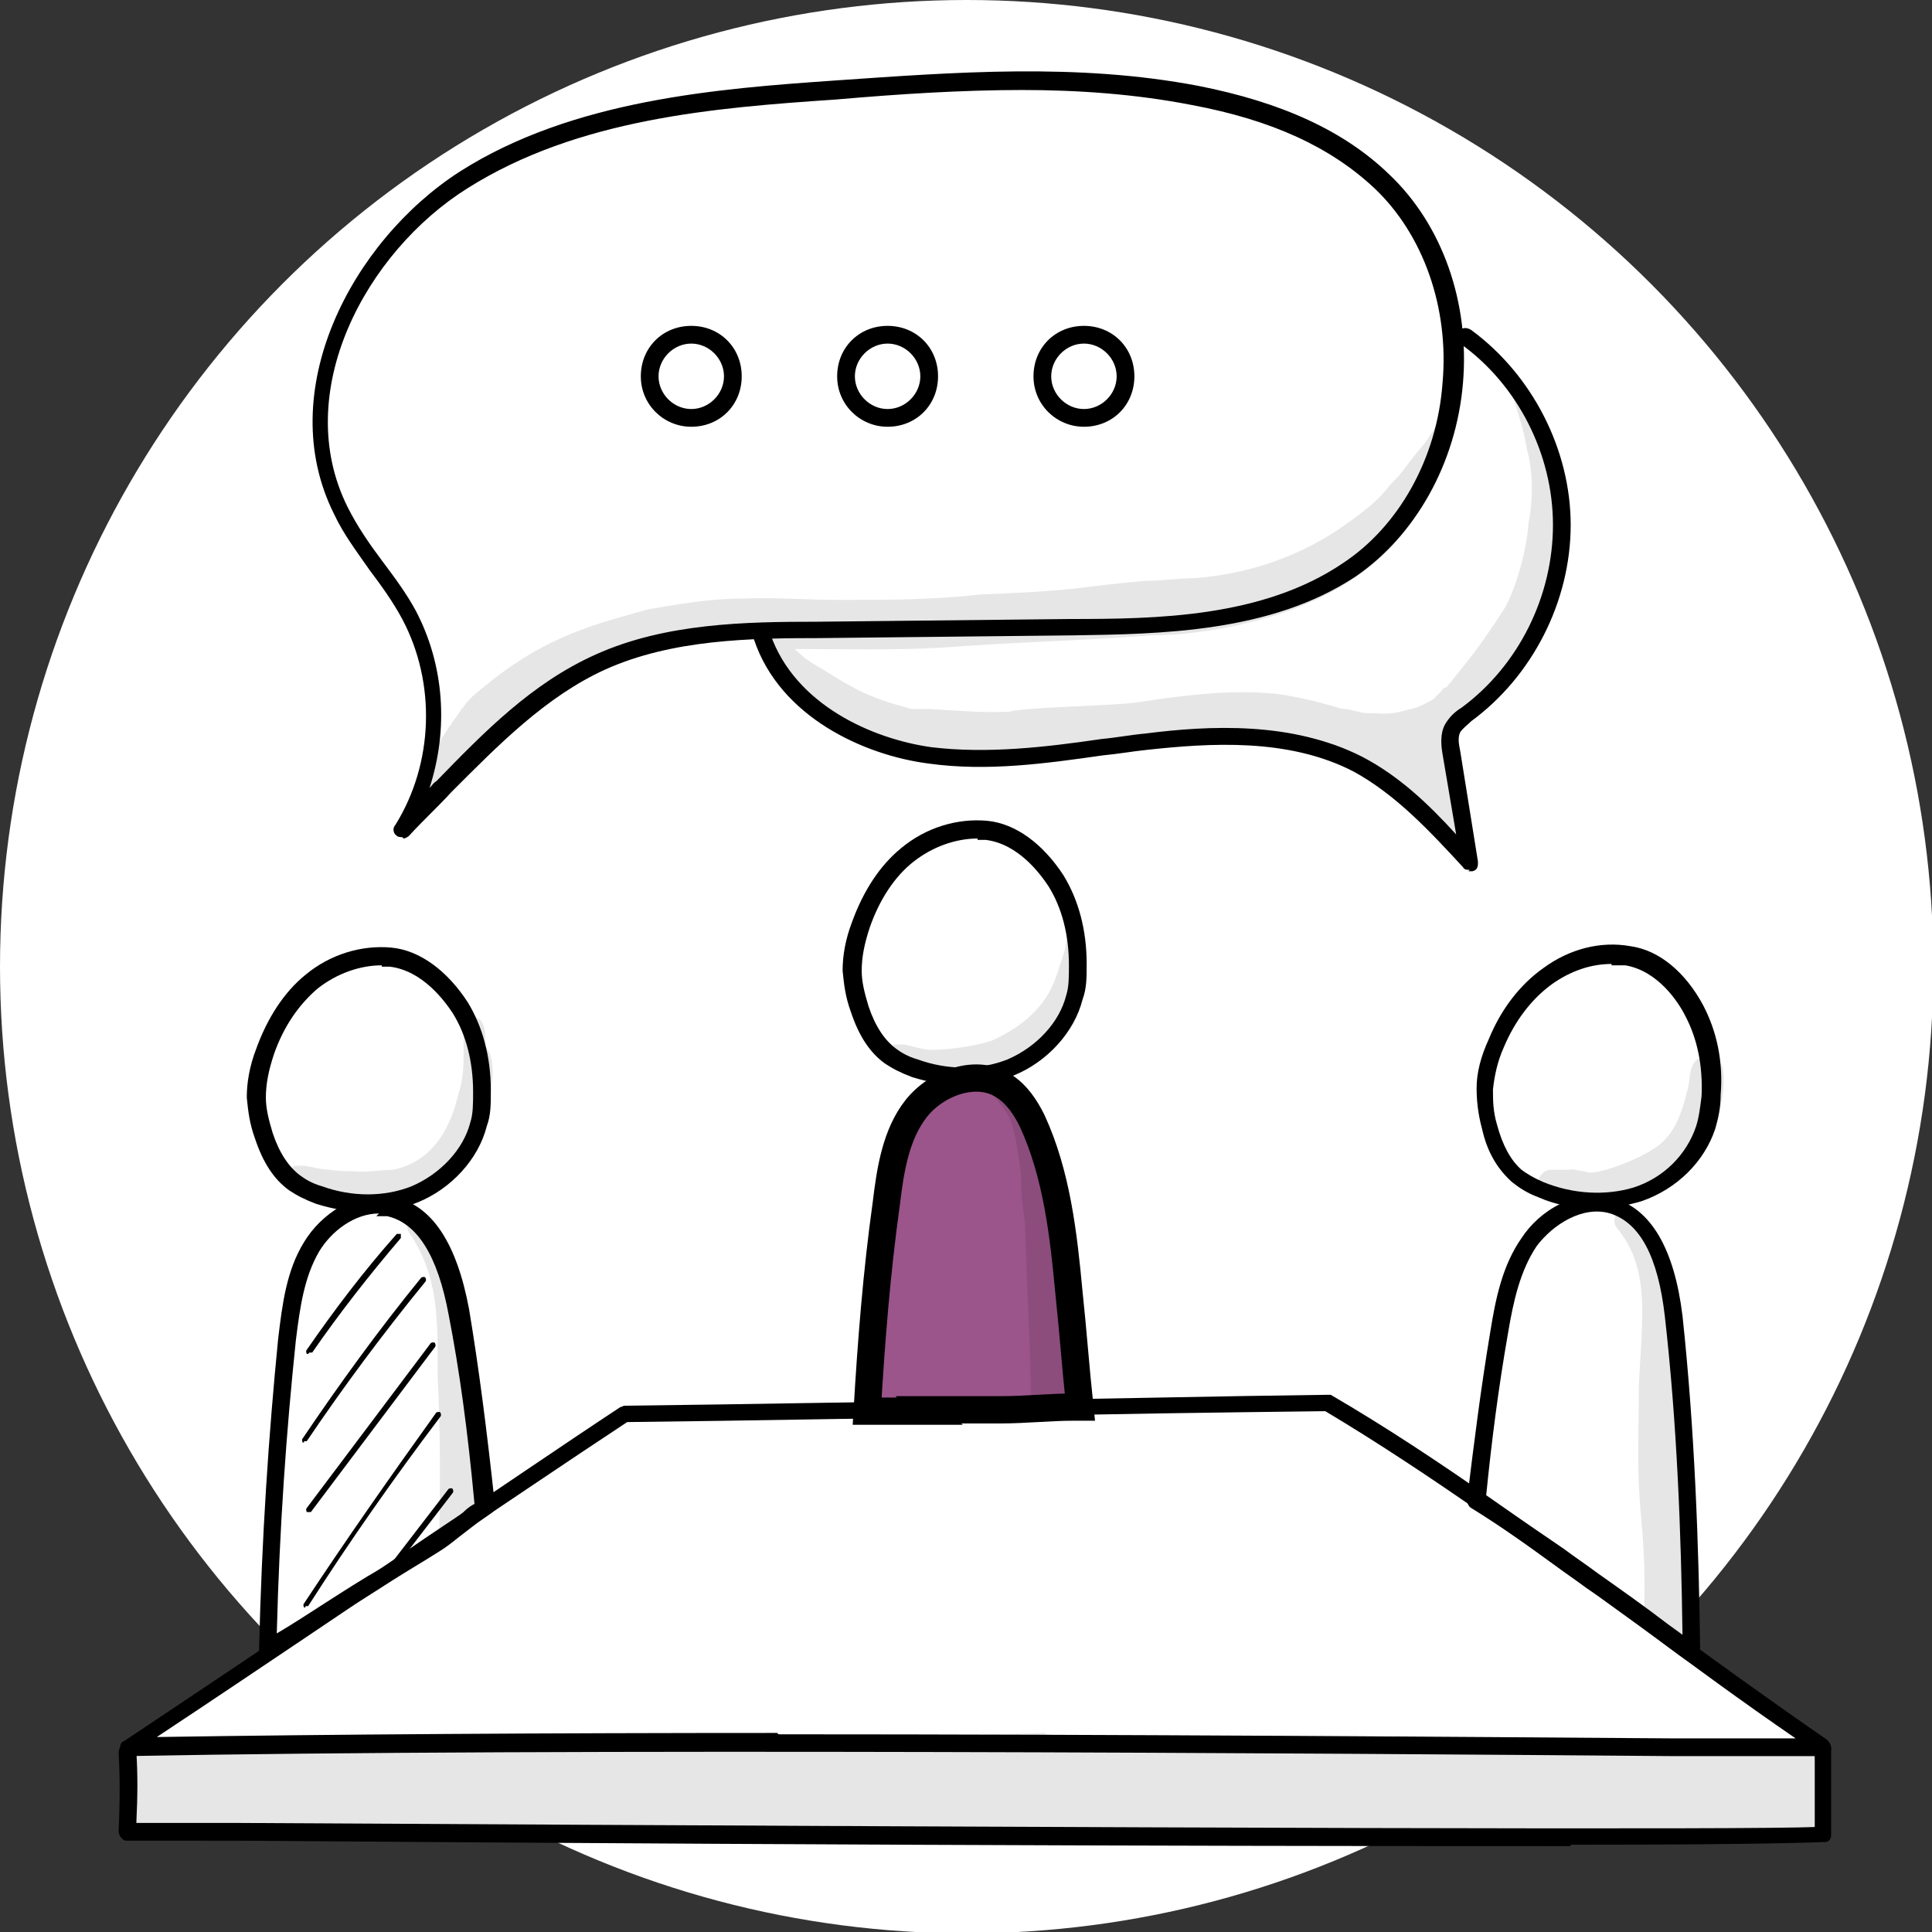 <?xml version="1.0" encoding="UTF-8"?> <svg xmlns="http://www.w3.org/2000/svg" id="Layer_1" version="1.1" viewBox="0 0 141.7 141.7"><rect x="0" y="0" width="141.7" height="141.7" fill="#333333" stroke="none"/><defs><style> .st0 { fill: #fff; } .st1 { opacity: .1; } .st2 { fill: #9b558b; stroke: #000; stroke-miterlimit: 10; stroke-width: 2px; } </style></defs><circle class="st0" cx="70.9" cy="70.9" r="70.9"></circle><g><g><path class="st0" d="M9.9,127.7c10.5-7.1,21.1-14.2,31.6-21.3,1.5-1,2.9-2,4.6-2.5,1.4-.4,2.9-.4,4.4-.4,15.6,0,31.3,0,46.9,0l35.7,24.5.2,6.6-123.6-.5v-6.3Z"></path><path class="st0" d="M124,120.4s-15.7-10.9-15.7-11.2c.4-4.4.9-8.8,2-13,.6-2.4,1.5-4.9,3.4-6.6,1.9-1.6,5-2.1,6.8-.3,1.1,1.1,1.4,2.7,1.7,4.2,1.5,8.9,2.1,18,1.9,26.9Z"></path><path class="st0" d="M109.4,83.2c-.9-3.3,0-6.9,2.2-9.5,1.5-1.8,3.7-3,6-3.2,2.3-.2,4.8.7,6.3,2.5,1.4,1.7,1.8,4.1,1.7,6.3-.1,2.9-1.2,5.9-3.5,7.5-1.2.8-2.8,1.2-4.2,1.3-1.2,0-2.5,0-3.7-.5-2.1-.8-4.2-2.4-4.7-4.4Z"></path><path class="st0" d="M62.6,74.1c-.9-3.4,0-7.3,2.2-10,1.5-1.9,3.7-3.2,6-3.4,2.3-.2,4.8.8,6.3,2.7,1.4,1.8,1.8,4.3,1.7,6.6-.1,3-1.2,6.2-3.5,7.9-1.2.9-2.8,1.3-4.2,1.4-1.2,0-2.5,0-3.7-.5-2.1-.8-4.2-2.5-4.7-4.6Z"></path><path class="st0" d="M19.3,83.5c-.8-3.3,0-7,2.1-9.6,1.5-1.8,3.6-3.1,5.9-3.3,2.3-.2,4.7.7,6.1,2.6,1.4,1.8,1.8,4.1,1.7,6.4-.1,2.9-1.1,6-3.4,7.6-1.2.9-2.7,1.2-4.1,1.3-1.2,0-2.4,0-3.6-.5-2.1-.8-4.1-2.4-4.6-4.5Z"></path><path class="st0" d="M19.8,121.1c.2-7,.5-13.9.9-20.9.1-2.4.3-4.8,1.2-7s2.7-4.1,5.1-4.5c.6-.1,1.3-.1,1.9,0,1.9.6,2.9,2.6,3.5,4.5,1.9,5.5,2.9,11.4,2.9,17.2-2,1.5-4.1,3-6.2,4.5-3,2.2-6.1,4.3-9.4,6.1Z"></path><g class="st1"><path d="M134.1,128.8c-.2-.3-.5-.6-.8-.8-.7,0-1.3,0-2,0-1,0-2.1,0-3.1-.4,0,0-.1,0-.2,0-8.4,0-16.8-.2-25.2-.3,0,0,0,0-.1,0-1.1.1-2.1,0-3.2,0-1.1,0-2.1,0-3.2,0-2.1,0-4.2,0-6.4,0-4.3,0-8.5,0-12.8,0-.2,0-.4-.1-.5-.2-6.6.2-13.2.4-19.8.1-2.3,0-4.5,0-6.8,0-6.4,0-12.7.1-19.1.2-3.6,0-7.1,0-10.7,0-1.8,0-3.6.1-5.3.2-1.8,0-3.5,0-5.3.2-.2,0-.4,0-.6-.2.1,1.3.2,2.7.3,4,0,.9.2,1.8.2,2.7,0,0,0,0,0,0,2.9.7,5.9.9,8.8.7,2.7-.1,5.3-.4,8-.4,2.7,0,5.4,0,8,0,2.7,0,5.4,0,8.2,0,.7,0,1.4,0,2.1,0,5.2-.4,10.4-.8,15.6-.7,2.9,0,5.8.3,8.7.4,3.8.2,7.5.1,11.3.2,6.1.1,12.3.5,18.4.3,4.8,0,9.5-.1,14.3-.1,6.5-.2,12.9-.3,19.4,0,.5,0,1-.1,1.4-.4,0-.6-.2-1.2-.2-1.9,0-.8,0-1.7,0-2.5,0-.5,0-.9.2-1.4Z"></path></g><g><path d="M22.6,99.3s0,0-.1,0c0,0-.1-.2,0-.3,2-2.9,4.2-5.8,6.6-8.5,0,0,.2,0,.3,0,0,0,0,.2,0,.3-2.3,2.7-4.5,5.5-6.5,8.4,0,0-.1,0-.2,0Z"></path><path d="M22.3,105.8s0,0-.1,0c0,0-.1-.2,0-.3,2.7-4,5.6-8,8.7-11.8,0,0,.2-.1.3,0,0,0,.1.2,0,.3-3.1,3.8-6,7.7-8.7,11.7,0,0-.1,0-.2,0Z"></path><path d="M22.6,110.9s0,0-.1,0c0,0-.1-.2,0-.3l9.1-12.1c0,0,.2-.1.3,0,0,0,.1.2,0,.3l-9.1,12.1c0,0-.1,0-.2,0Z"></path><path d="M22.4,117.9s0,0-.1,0c0,0-.1-.2,0-.3,3.1-4.7,6.4-9.4,9.7-14,0,0,.2-.1.3,0,0,0,.1.2,0,.3-3.4,4.5-6.7,9.2-9.7,13.9,0,0-.1,0-.2,0Z"></path><path d="M29,114.7s0,0-.1,0c0,0-.1-.2,0-.3l4-5.2c0,0,.2-.1.3,0,0,0,.1.2,0,.3l-4,5.2c0,0-.1,0-.2,0Z"></path><g class="st1"><path d="M35.6,76.6c0-.1,0-.2,0-.2,0-.5,0-1.1-.3-1.5-.2-.3-.7-.4-1-.2-.4.2-.4.7-.3,1.2,0,.5,0,1,0,1.5,0,.6,0,1.8-.4,2.9-.8,3.5-2.7,5.1-4.8,5.5-1,0-1.5.2-3,.1-.2,0-1.2,0-1.5-.1-.7,0-1.3-.2-2-.3-.2,0-.5,0-.7,0-.7.4-.5,1.4.2,1.6.2,0,.5.1.7.2,0,.1.2.2.3.2.8.3,1.6.5,2.5.6.5,0,1,0,1.5,0,.5,0,1,0,1.4,0,0,0,0,0,0,0,2.2,0,4.2-1.2,5.6-2.8,1.5-1.6,2.2-4.8,2.3-6.1.1-.8,0-2.1-.6-2.5Z"></path></g><g class="st1"><path d="M32.1,100.9c.2,4.1.2,8.1.1,12.2.4-.3.7-.5,1.1-.8.7-.5,1.4-1.1,2.1-1.6-.2-1.6-.4-3.2-.5-4.9-.4-2.6-.9-8.7-1.8-12.8-.2-.5-.3-1.3-.7-1.7-.1-.3-.3-.5-.4-.8-.3-.5-.5-1.2-1.1-1.3-.7-.2-1.3.6-.9,1.2,2.2,3.2,2.1,6.4,2.1,10.5Z"></path></g><path d="M27,88.9c-1.3,0-2.5-.2-3.8-.6-.8-.3-1.4-.6-2-1-1.1-.8-1.9-2-2.5-3.8-.4-1.1-.5-2-.6-3,0-1.1.2-2.3.7-3.6.8-2.2,2-4.1,3.6-5.4,1.8-1.5,4.1-2.2,6.3-2h0c2.1.2,4.1,1.7,5.6,4,1.1,1.8,1.7,4,1.7,6.5,0,1,0,1.8-.3,2.6-.6,2.4-2.6,4.6-5.1,5.6-1.2.5-2.5.7-3.8.7ZM28,70.8c-1.6,0-3.3.6-4.7,1.7-1.4,1.2-2.5,2.8-3.2,4.8-.4,1.2-.6,2.2-.6,3.2,0,.8.2,1.6.5,2.6.5,1.5,1.2,2.5,2,3.1.4.3.9.6,1.6.8,2.2.8,4.6.8,6.6,0,2.1-.9,3.8-2.7,4.3-4.7.2-.6.2-1.4.2-2.2,0-2.2-.5-4.2-1.5-5.8-.6-.9-2.2-3.1-4.6-3.4h0c-.2,0-.4,0-.6,0Z"></path><path d="M19.6,121.6c-.1,0-.2,0-.3,0-.2-.1-.3-.3-.3-.6.2-8.3.7-15.7,1.4-22.8.3-2.5.6-5,1.9-7.1,1.2-2,3.8-3.9,6.6-3.3,2.8.6,4.6,3.4,5.5,8.2.7,4.2,1.3,8.8,1.9,14.4,0,.2,0,.4-.3.6-.3.2-.7.5-1,.7-.4.3-.9.7-1.3,1-.5.4-1,.8-1.5,1.1-1.1.7-2.3,1.4-3.4,2.1-1.4.9-2.8,1.8-4.2,2.6-1.4.9-2.8,1.8-4.3,2.7,0,0,0,0-.1,0h-.2c0,.2-.2.2-.3.2ZM27.8,89c-1.8,0-3.5,1.3-4.4,2.8-1.1,1.9-1.4,4.1-1.7,6.5-.7,6.7-1.2,13.7-1.4,21.5,1.2-.7,2.4-1.5,3.5-2.2,1.4-.9,2.8-1.8,4.2-2.6,1.1-.7,2.2-1.4,3.3-2.1.5-.4,1-.7,1.5-1.1.4-.3.9-.6,1.3-1,.2-.2.5-.4.7-.5-.5-5.4-1.1-9.8-1.9-13.9-.8-4.3-2.3-6.7-4.5-7.2-.3,0-.5,0-.8,0Z"></path></g><g><g class="st1"><path d="M124.9,77.5c-.8.2-.9,1-1,1.6.1-.6,0,.3-.1.7-.5,2.1-1,3.1-1.8,3.9-1.1,1.1-4.1,2.2-5.2,2.3,0,0,0,0,0,0-.2,0-.4,0-.6-.1-.4,0-.8-.2-1.2-.1-.1,0-.2,0-.3,0-.4,0-.8,0-1.1,0-1.3.4-1,2.4.3,2.4,1.4.1.2.1,1.8.2.4,0,.7,0,1.1,0,1.5,0,3.1-.3,5.1-1.2,2.7-1.4,4.2-4.4,4.5-7.3,0-1.1.3-2.3-1.3-2.3Z"></path></g><g class="st1"><path d="M120.2,101.9c0,2.3-.1,4.7,0,7,.1,2.5.5,4.4.4,8.8,0,.3,0,.6,0,.8.4.3.9.6,1.3.9.6.4,1.1.8,1.7,1.3,0-.5,0-1,0-1.5-.1-1.1-.1-1.1-.2-1.5,0-2,.3-8.2,0-11.6,0-2.1-.2-4.8-.4-6.1-.1-2.4-.2-4.7-.8-7-.4-1.5-1-3.3-2.3-4.4-1-.5-2,.8-1.2,1.6,2.4,3,1.7,6.7,1.5,11.5Z"></path></g><path d="M117.2,88.7c-1.5,0-3-.3-4.4-.9-.8-.3-1.4-.7-1.9-1.1-1-.9-1.8-2.1-2.2-3.9-.3-1.1-.4-2.1-.4-3,0-1.1.3-2.3.9-3.6.9-2.2,2.3-4,4-5.2,1.9-1.4,4.2-2,6.4-1.6h0c2.1.3,4,1.9,5.3,4.3,1,1.9,1.5,4.1,1.3,6.6,0,1-.2,1.8-.4,2.5-.8,2.4-2.8,4.4-5.4,5.3-1,.3-2.1.5-3.1.5ZM118.2,70.7c-1.5,0-3,.5-4.4,1.5-1.5,1.1-2.7,2.7-3.5,4.6-.5,1.1-.7,2.2-.8,3.1,0,.8,0,1.6.3,2.6.4,1.5,1,2.6,1.8,3.3.4.3.9.6,1.6.9,2.2.9,4.6,1,6.6.4,2.2-.7,3.9-2.4,4.6-4.5.2-.6.3-1.4.4-2.2.1-2.2-.3-4.2-1.2-5.9-.5-1-2-3.3-4.4-3.7-.3,0-.7,0-1,0Z"></path><path d="M124,121.8c-.1,0-.3,0-.4-.1-.7-.5-1.4-1-2.1-1.6-1.7-1.2-3.4-2.5-5.1-3.6h0c-.8-.6-1.7-1.2-2.5-1.8-1.9-1.4-3.9-2.8-6-4.1-.2-.1-.3-.4-.3-.6.5-4.1,1-8.1,1.7-12.3.4-2.5.9-4.9,2.3-6.9,1.3-2,4-3.7,6.8-2.9,2.7.8,4.4,3.7,5,8.6.9,8.4,1.2,16.9,1.3,24.8,0,.2-.1.5-.3.6,0,0-.2,0-.3,0ZM109,109.7c1.9,1.3,3.8,2.6,5.7,3.9.8.6,1.7,1.2,2.5,1.8h0c1.7,1.2,3.4,2.4,5.1,3.7.4.3.7.5,1.1.8-.1-7.5-.4-15.5-1.3-23.4-.5-4.3-1.8-6.8-4-7.5-2-.6-4.2.8-5.4,2.4-1.2,1.8-1.7,4-2.1,6.4-.7,4-1.2,7.9-1.6,11.9Z"></path></g><g><path class="st2" d="M68.1,103.4c1.8,0,3.5,0,5.3,0,1.8,0,3.6-.2,5.4-.2.1,0,.3,0,.4,0-.3-2.8-.5-5.6-.8-8.4-.4-4.3-.9-8.7-2.7-12.6-.5-1-1.1-1.9-2-2.5-2-1.4-5-.3-6.5,1.6s-1.9,4.5-2.2,7c-.7,5-1.1,10.1-1.4,15.2,1.5,0,3,0,4.6,0Z"></path><g class="st1"><path d="M79.3,68.6c-.4-.4-1.1,0-1.1.4,0,.6-.5,1.9-.8,2.8-.7,1.9-2.2,3.4-4.6,4.5-.8.3-2.8.7-4.6.7-.4,0-1-.2-1.9-.4-.2,0-.5,0-.7,0-.7.4-.5,1.5.2,1.6,3.1,1,6.6.4,9.4-1.1,1.1-.8,2.2-1.7,2.8-3,0,0,0,.2,0,.2.4-.7.8-1.4,1-2.2.3-.7.4-2,.4-2.3,0-.4.2-.9,0-1.3Z"></path></g><g class="st1"><path d="M74.5,83.6c.2,1.1.2,1.2.4,2.7,0,.3,0,.7,0,1,0,0,0-.1,0-.2,0,1.1.3,2.2.3,3.3.1,3.6.3,7.3.4,10.9,0,.6,0,1.2,0,1.8,1.1,0,2.2,0,3.3-.1,0,0,0,0,.1,0,0-2.9-.2-5.9-.4-8.8-.3-4.2-.5-6.6-1-8.4-.2-1.8-.6-2.7-.9-3.3-.4-1.1-1.1-2-1.9-2.8-.4-.4-.7-1-1.3-1-.8,0-1.2,1-.7,1.6,1.4,1.6,1.4,2,1.7,3.3Z"></path></g><path d="M70.7,79.6c-1.3,0-2.5-.2-3.8-.6-.8-.3-1.4-.6-2-1-1.1-.8-1.9-2-2.5-3.8-.4-1.1-.5-2-.6-3,0-1.1.2-2.3.7-3.6.8-2.2,2-4.1,3.6-5.4,1.8-1.5,4.1-2.2,6.3-2h0c2.1.2,4.1,1.7,5.6,4,1.1,1.8,1.7,4,1.7,6.5,0,1,0,1.8-.3,2.6-.6,2.4-2.6,4.6-5.1,5.6-1.2.5-2.5.7-3.8.7ZM71.7,61.5c-1.6,0-3.3.6-4.7,1.7-1.4,1.1-2.5,2.8-3.2,4.8-.4,1.2-.6,2.2-.6,3.2,0,.8.2,1.6.5,2.6.5,1.5,1.2,2.5,2,3.1.4.3.9.6,1.6.8,2.2.8,4.6.8,6.6,0,2.1-.9,3.8-2.7,4.3-4.7.2-.6.2-1.4.2-2.2,0-2.2-.5-4.2-1.5-5.8-.6-.9-2.2-3.1-4.6-3.4h0c-.2,0-.4,0-.6,0Z"></path><path d="M69.5,104c-.4,0-.9,0-1.4,0-.6,0-1.3,0-1.9,0-.9,0-1.7,0-2.6,0-.2,0-.3,0-.5-.2-.1-.1-.2-.3-.2-.5.3-5.1.6-9.8,1.1-14.4.3-2.5.6-5,1.9-7.1,1.2-2,3.8-3.9,6.6-3.3,2.8.6,4.6,3.4,5.5,8.2.8,4.7,1.5,9.9,2.1,16.2,0,.2,0,.4-.2.5-.1.1-.3.2-.5.2h-.5c-1.3,0-2.6.1-4,.2h-1.5c-1.2.1-2.6.1-4,.1ZM64.3,102.7c.6,0,1.3,0,1.9,0,.7,0,1.3,0,2,0h0c1.9,0,3.7,0,5.3,0h1.5c1.3-.1,2.6-.2,3.8-.2-.6-6-1.2-10.9-2-15.4-.8-4.3-2.3-6.7-4.5-7.2-2.1-.5-4.2,1-5.2,2.7-1.1,1.9-1.4,4.1-1.7,6.5-.5,4.3-.8,8.8-1.1,13.6Z"></path></g><path d="M9.4,128.9c-.3,0-.5-.2-.6-.5,0-.3,0-.6.3-.7,8.4-5.6,15.7-10.5,22.1-14.9,5.1-3.4,9.9-6.7,14.3-9.6.1,0,.2-.1.3-.1,9.1-.1,18.4-.3,27.4-.4,7.9-.1,16-.3,24.1-.4.1,0,.2,0,.3,0,7.9,4.6,15.7,10.4,23.4,16,4.5,3.3,8.8,6.4,13,9.3.2.2.3.5.3.7,0,.3-.3.5-.6.5-1.5,0-5.5,0-11,0-24.5-.2-81.9-.6-113.4,0h0ZM57.1,127.2c25.3,0,51.2.2,65.7.3,3.8,0,6.9,0,8.9,0-3.8-2.6-7.6-5.4-11.4-8.2-7.6-5.5-15.4-11.2-23.1-15.8-8,.1-16.1.2-23.9.4-9,.1-18.2.3-27.3.4-4.4,2.9-9.1,6.1-14.2,9.5-6,4-12.6,8.5-20.3,13.6,12.6-.2,28.9-.3,45.5-.3Z"></path><path d="M115.2,135.4c-16.1,0-45.3,0-98-.4-4.6,0-7.5,0-7.8,0s-.3,0-.5-.2c-.1-.1-.2-.3-.2-.5.1-2.2.1-4.1,0-5.7,0-.4.2-.7.6-.7.3,0,.7.2.7.6.1,1.5.1,3.2,0,5.2,1.2,0,3.6,0,7.2,0,72.1.4,111.1.5,115.9.3,0-1.1,0-2.4,0-3.6,0-.8,0-1.5,0-2.2,0-.4.3-.6.6-.6h0c.4,0,.6.3.6.6,0,.6,0,1.4,0,2.1,0,1.5,0,3,0,4.3,0,.3-.2.5-.4.5-.3,0-3.8.2-18.7.2Z"></path></g><g><path class="st0" d="M30.1,60.1c2.4-4,2.7-9.3.8-13.5-1.3-2.8-3.4-5.2-5-7.7-1.7-2.6-3-5.7-2.3-8.9.4-2.3,1-4.6,2-6.7,2.5-5.6,7.5-9.8,13.1-12.3,5.6-2.5,11.7-3.5,17.9-4.1,5.8-.4,11.6-.7,17.4-.8,7,0,14.2.2,20.7,3,3.2,1.3,6.1,3.4,8.3,6,2.2,2.7,3.7,6,3.9,9.4,1.3.6,2.5,1.6,3.4,2.8,3.1,3.7,4.7,8.7,4,13.5-.6,4.8-3.3,9.3-7.3,12-.3.2-.6.4-.7.7-.1.3,0,.6,0,.9.4,2.7.8,5.3,1,8.1-1.5-1-2.8-2.3-4.2-3.5-3.9-3.2-8.9-4.9-14.1-4.9-4.1,0-8.1.8-12.2,1.2-4.1.4-8.3.4-12.1-.8s-7.5-4-9-7.8c-4.9-.8-10,.9-14.2,3.5-4.2,2.6-7.7,6.3-11.3,10Z"></path><g class="st1"><path d="M114.6,36.9c-.2-2.2-.8-4.4-1.5-6.5-.6-.6-1.1-1.3-1.5-2-.2-.4-.4-.8-.6-1.2-.8.4-.1,1.4,0,2,.4,1.3.8,2.5,1,3.8.5,1.8.4,4,.1,5.4-.1,1.8-.9,4.8-1.8,6.3-1.7,2.6-2.4,3.5-4.2,5.7-.1,0-.3.1-.4.3-.2.2-.4.4-.6.6-.6.3-.8.5-1.6.7-1.2.3-1.4.4-2.9.3-.1,0-.3,0-.4,0-.5,0-1.1-.3-1.6-.3-.2,0-.5-.1-.8-.2-1.4-.4-2.7-.7-4.1-.9-4.6-.5-9.6.6-11.1.7-2.6.2-7.5.3-8.6.6-2,.1-3.9-.1-5.9-.2-.3,0-.7,0-1,0-.2,0-.4,0-.6-.1-2.6-.7-3.8-1.3-6.3-2.9-.9-.5-1.3-.8-1.9-1.4,3.6,0,7.2.1,10.8-.1,5.1-.4,10.2-.5,15.3-.9,4.2,0,8.9-1.2,11.4-2.3,3.4-1.4,7.3-4,9.3-9,.5-1.3.8-2.6,1.2-4,.1-.4.2-.8.2-1.2,0,.6.1-.3-.1-.6,0,0,0-.1-.1-.2-.1.3-.2.5-.4.8-.5,1.1-1.1,2.1-1.9,3-.7.8-1.2,1.7-2,2.4,0,0,0,0,0,0-.9,1.2-1.8,1.9-3.5,3.1-.6.4-4.5,3.3-10.8,3.8-1.2,0-2.4.2-3.6.2-.3,0-3.2.3-4.7.5-2.5.3-5,.4-7.5.5-3.5.4-6.9.4-10.4.4-2.3,0-4.6-.2-7-.1-2.4,0-4.7.4-7,.8-2.4.7-4.3,1.1-7.2,2.5-1.4.7-2.8,1.6-4.1,2.6-.8.7-1.8,1.3-2.3,2.2,0-.1,0-.2-.1.1-.6.9-.5.6-.8,1.2,0,0,0,0,0-.1-.6,1-1.3,2-2.1,2.9,0,.4-.2.7-.2,1.1,0,.2,0,.4-.1.6.3.6,1,.9,1.6.8.8-1,1.6-2,2.6-2.9,1.3-1.3,2.7-2.5,4.1-3.7,1.5-1.2,3-2.3,4.8-3.1,1.8-.8,3.6-1.4,5.5-1.8,1-.2,1.9-.3,2.9-.4,1,0,2,0,3-.2.9,0,1.1.9.8,1.5.6.8.4.6,1.6,1.9,2.1,2.1,5.3,3.7,7,4.3,2.3.8,4.8.9,7.2,1.1,4.4,0,3-.3,6.2-.5,2.3-.3,4.6-.4,6.8-.8,2.9-.2,5.8-.4,8.6-.3,1.8.2,1.7,0,4.3.8,0,0,0,0,0,0,.4.2.2,0,0,0,.9.6.4.2,1.5.8.8.4,1.2.6,1.6.8,0,0,0,.1,0,.2,1.3.8,2.4,1.8,3.4,2.9.7.7,1.3,1.4,2,2.1,0,0,0,0,0,0,.9.1,1.6-.9,1.1-1.6,0,0,0-.2-.1-.2-.2-1.5-.5-1.4-.9-3.1-.2-.7,0-1.7.2-2.4,0,0,0-.2,0-.2,0,0,0-.1.1-.2.4-.7,0-.2.8-1,.2-.2.3-.5.4-.8.8-.8,1.7-1.6,2.5-2.4,1.3-1.6,2.3-3.4,3-5.3,0,0,0,0,0-.1,0,.2.7-1.5.7-1.9.4-1.6.6-3.3.5-4.9Z"></path></g><path d="M29.5,61.4c-.1,0-.3,0-.4-.1-.3-.2-.3-.6-.1-.8,2.8-4.5,3-10.4.5-15.1-.7-1.3-1.5-2.4-2.4-3.6-.9-1.3-1.9-2.6-2.6-4.1-4.5-9,1.3-20,9.2-25.1,8.3-5.3,19-6.1,27.6-6.7,8.7-.6,17.7-1.3,26.6.4,6.1,1.2,10.7,3.3,14,6.5,3.9,3.7,5.9,9.4,5.4,15.3-.5,5.9-3.5,11.2-7.9,14.2-6.2,4.1-14.3,4.2-20.7,4.3l-18.6.2c-5.1,0-10.8.1-15.7,2.3-4.4,2-7.9,5.6-11.3,9-1,1.1-2.1,2.1-3.1,3.2-.1.1-.3.2-.4.2ZM75.1,6.6c-4.6,0-9.2.3-13.8.7-8.9.6-18.9,1.4-27,6.5-7.5,4.7-13,15-8.8,23.4.7,1.4,1.6,2.7,2.5,3.9.9,1.2,1.8,2.4,2.5,3.7,2.1,4,2.4,8.7,1,13,.2-.2.3-.4.5-.5,3.5-3.6,7-7.2,11.7-9.3,5.1-2.3,11-2.4,16.2-2.4l18.6-.2c6.3,0,14.1-.1,20-4.1,4.1-2.7,6.9-7.7,7.3-13.2.5-5.5-1.4-10.9-5-14.3-3.2-3-7.5-5-13.4-6.1-4.1-.8-8.3-1.1-12.5-1.1Z"></path><path d="M107.8,63.8c-.2,0-.4,0-.5-.2-2.4-2.6-4.9-5.3-8-7-4.8-2.5-10.6-2.1-15.2-1.6-1,.1-2.1.3-3.2.4-4.2.6-8.5,1.2-12.8.6-4.7-.6-10.9-3.4-12.8-9.1-.1-.3,0-.7.4-.8.3-.1.7,0,.8.4,1.8,5.2,7.5,7.7,11.8,8.3,4.1.5,8.4,0,12.5-.6,1.1-.1,2.1-.3,3.2-.4,4.7-.6,10.8-.9,15.9,1.7,2.7,1.4,4.9,3.5,6.9,5.7l-1-5.9c-.1-.6-.2-1.5.2-2.2.3-.5.7-.9,1.2-1.2h0c4.2-3.1,6.7-8.2,6.7-13.4,0-5.2-2.6-10.3-6.8-13.3-.3-.2-.3-.6-.1-.9.2-.3.6-.3.9-.1,4.5,3.3,7.3,8.8,7.3,14.3,0,5.6-2.8,11.1-7.3,14.4h0c-.3.3-.6.5-.8.8-.2.4-.1.9,0,1.4l1.3,8.1c0,.3,0,.6-.4.7,0,0-.2,0-.3,0Z"></path><path d="M50.7,31.3c-2,0-3.7-1.6-3.7-3.7s1.6-3.7,3.7-3.7,3.7,1.6,3.7,3.7-1.6,3.7-3.7,3.7ZM50.7,25.2c-1.3,0-2.4,1.1-2.4,2.4s1.1,2.4,2.4,2.4,2.4-1.1,2.4-2.4-1.1-2.4-2.4-2.4Z"></path><path d="M65.1,31.3c-2,0-3.7-1.6-3.7-3.7s1.6-3.7,3.7-3.7,3.7,1.6,3.7,3.7-1.6,3.7-3.7,3.7ZM65.1,25.2c-1.3,0-2.4,1.1-2.4,2.4s1.1,2.4,2.4,2.4,2.4-1.1,2.4-2.4-1.1-2.4-2.4-2.4Z"></path><path d="M79.5,31.3c-2,0-3.7-1.6-3.7-3.7s1.6-3.7,3.7-3.7,3.7,1.6,3.7,3.7-1.6,3.7-3.7,3.7ZM79.5,25.2c-1.3,0-2.4,1.1-2.4,2.4s1.1,2.4,2.4,2.4,2.4-1.1,2.4-2.4-1.1-2.4-2.4-2.4Z"></path></g></g></svg> 